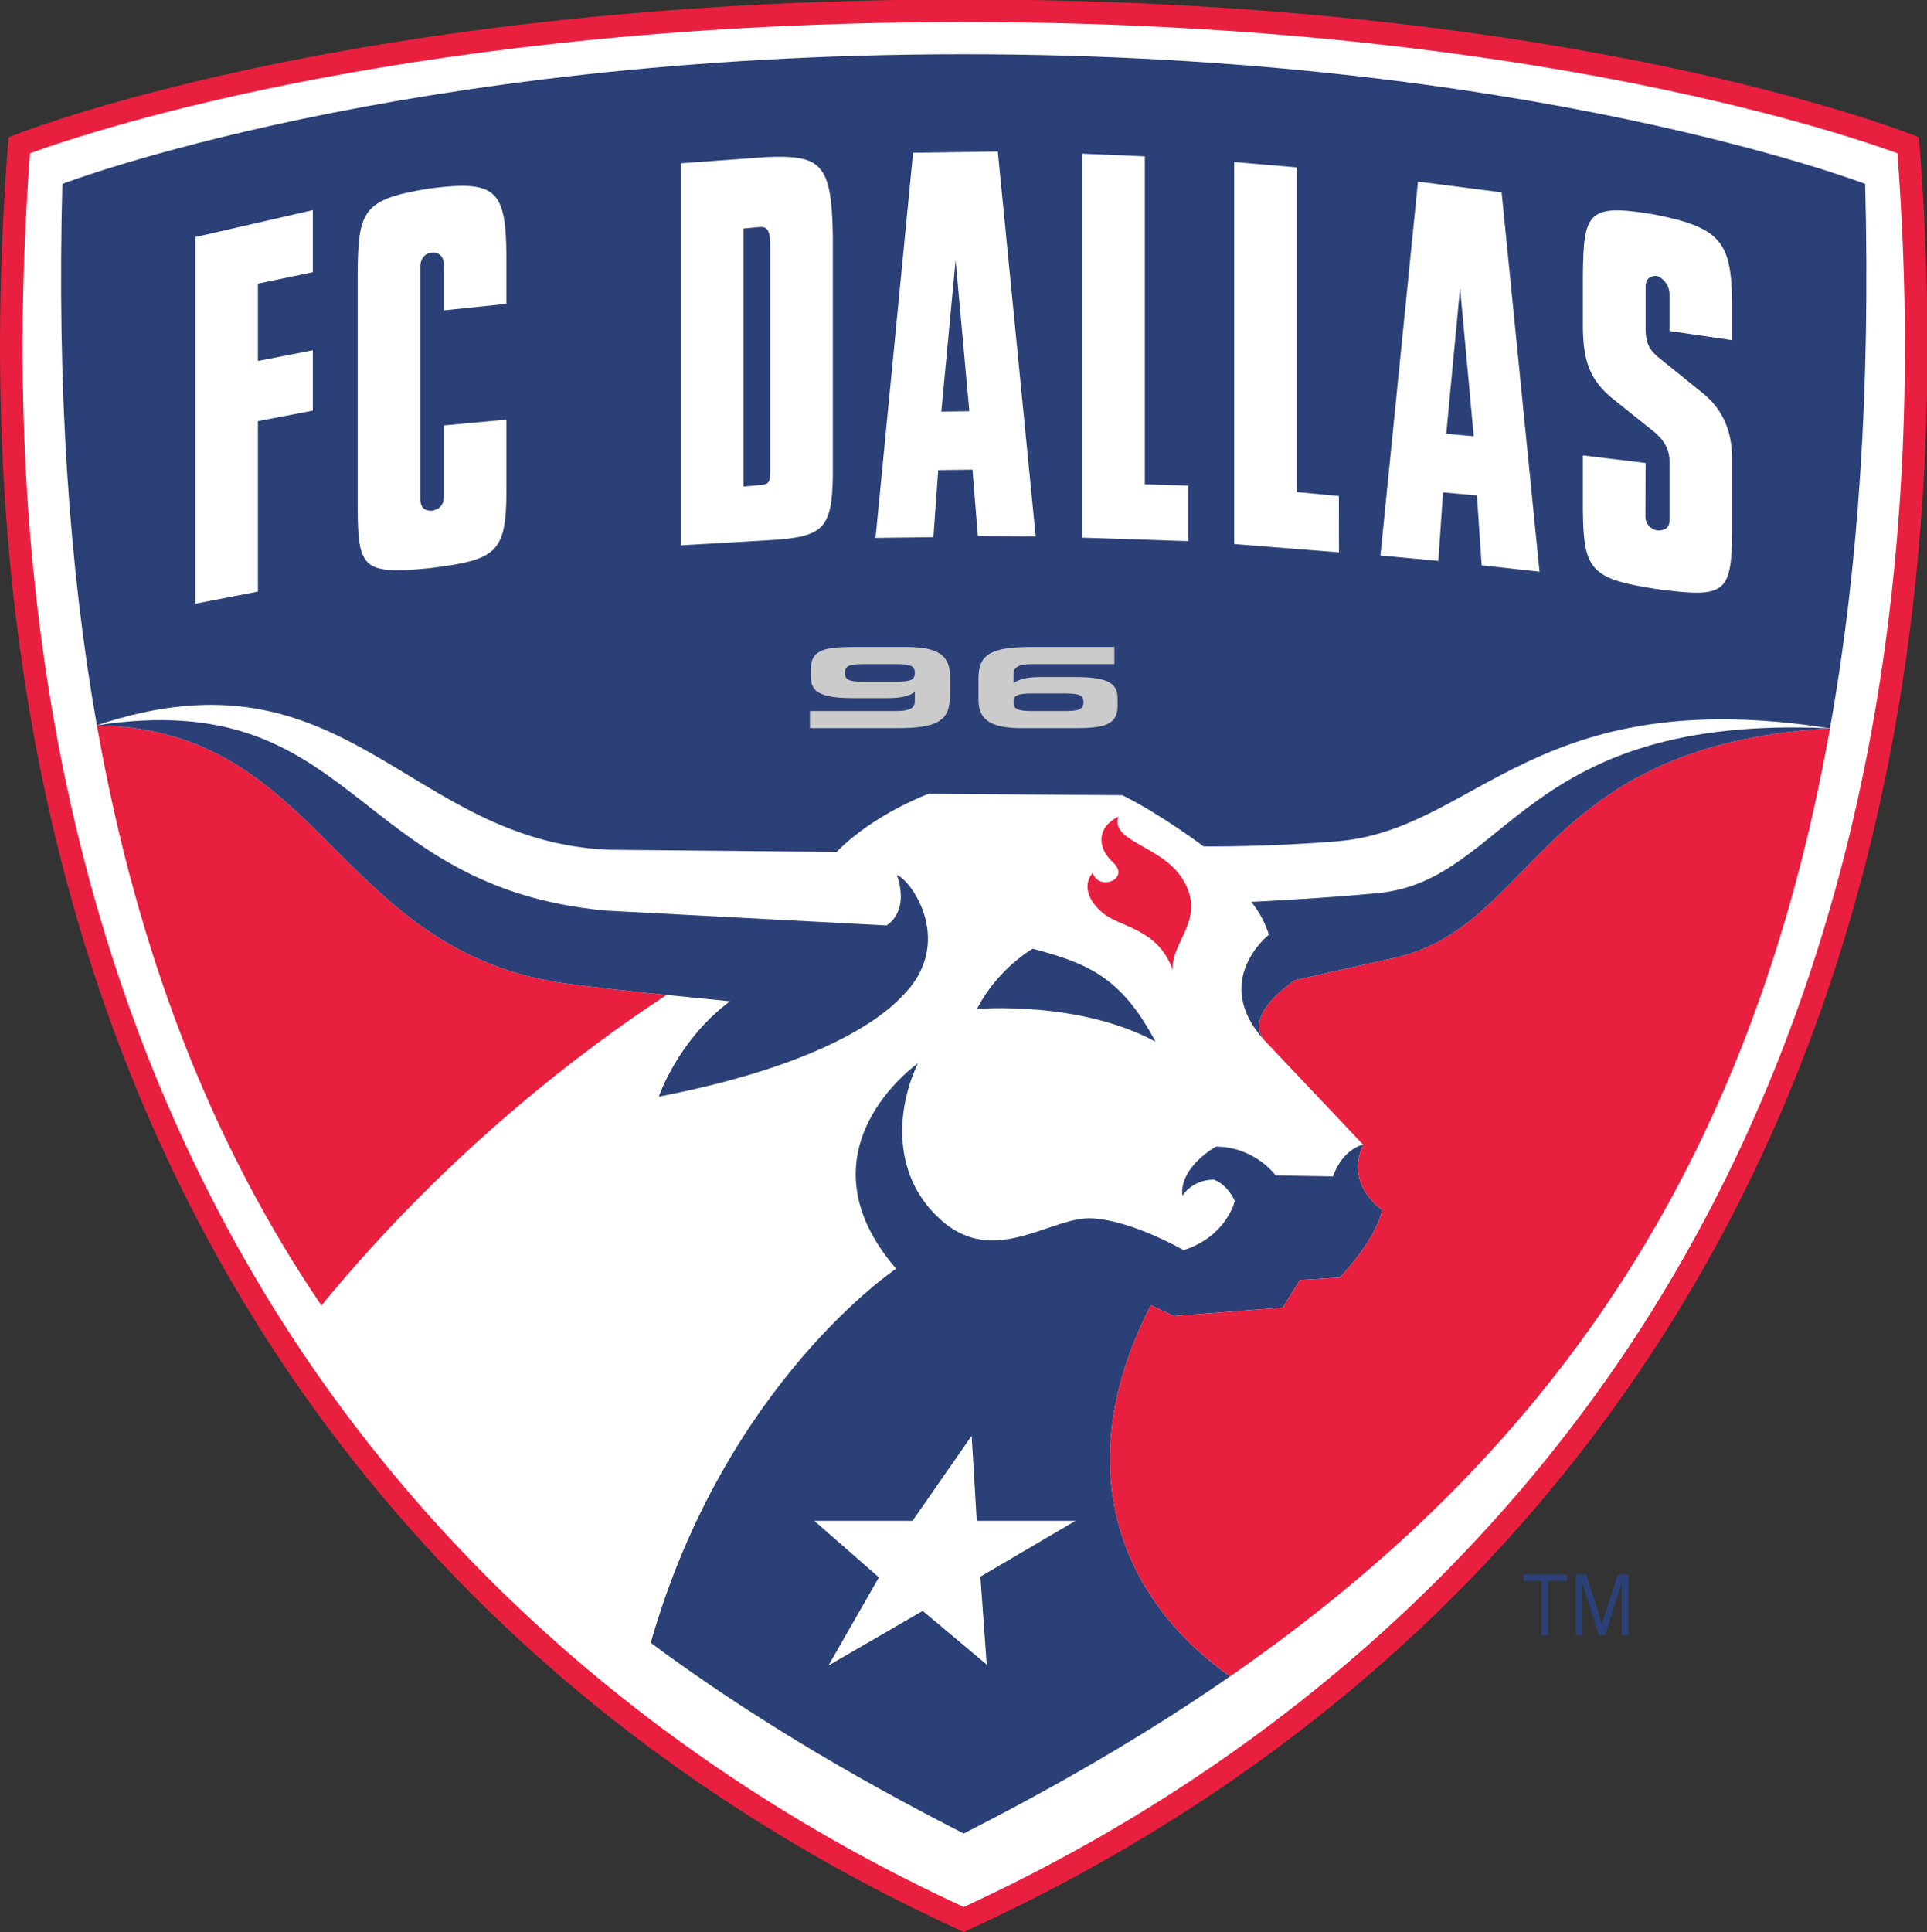 <?xml version="1.0" encoding="UTF-8" standalone="no"?>
<!-- Created with Inkscape (http://www.inkscape.org/) -->

<svg
   xmlns:dc="http://purl.org/dc/elements/1.1/"
   xmlns:cc="http://creativecommons.org/ns#"
   xmlns:rdf="http://www.w3.org/1999/02/22-rdf-syntax-ns#"
   xmlns:svg="http://www.w3.org/2000/svg"
   xmlns="http://www.w3.org/2000/svg"
   xmlns:sodipodi="http://sodipodi.sourceforge.net/DTD/sodipodi-0.dtd"
   xmlns:inkscape="http://www.inkscape.org/namespaces/inkscape"
   version="1.1"
   width="250"
   height="250.614"
   id="svg7020"
   xml:space="preserve"
   inkscape:version="0.48.1 "
   sodipodi:docname="FC Dallas logo.svg"><rect width="100%" height="100%" fill="#333333" stroke="none"/><sodipodi:namedview
     pagecolor="#ffffff"
     bordercolor="#666666"
     borderopacity="1"
     objecttolerance="10"
     gridtolerance="10"
     guidetolerance="10"
     inkscape:pageopacity="0"
     inkscape:pageshadow="2"
     inkscape:window-width="1280"
     inkscape:window-height="731"
     id="namedview7291"
     showgrid="false"
     fit-margin-top="0"
     fit-margin-left="0"
     fit-margin-right="0"
     fit-margin-bottom="0"
     inkscape:zoom="0.3940779"
     inkscape:cx="-292.43016"
     inkscape:cy="125.307"
     inkscape:window-x="-4"
     inkscape:window-y="-4"
     inkscape:window-maximized="1"
     inkscape:current-layer="svg7020" /><defs
     id="defs7024" /><g
     transform="matrix(0.441,0,0,-0.441,-5.726,310.485)"
     id="g7028"><path
       d="m 577.512,663.677 c 0,0 -98.452,40.531 -281.012,40.531 -182.56,0 -281.003,-40.531 -281.003,-40.531 C -7.799,371.986 134.639,209.299 296.5,135.792 458.362,209.299 600.754,371.986 577.512,663.677 z"
       id="path7030"
       style="fill:#e81f3e;fill-opacity:1;fill-rule:nonzero;stroke:none"
       inkscape:connector-curvature="0" /><path
       d="m 296.5,697.571 c 159.501,0 255.139,-31.492 274.688,-38.601 1.439,-19.322 2.188,-38.269 2.188,-56.798 0,-107.808 -24.336,-202.044 -72.615,-280.788 C 453.711,244.646 383.107,183.087 296.5,143.14 209.884,183.092 139.275,244.649 92.223,321.385 43.953,400.106 19.621,494.309 19.621,602.069 c 0,18.562 0.752,37.544 2.198,56.901 19.546,7.108 115.178,38.601 274.681,38.601 z"
       id="path7032"
       style="fill:#ffffff;fill-opacity:1;fill-rule:nonzero;stroke:none"
       inkscape:connector-curvature="0" /><path
       d="m 414.025,367.342 c 0,0 -5.799,-0.864 -8.92,-9.312 l -16.842,0.287 c 0,0 -6.009,8.395 -17.576,8.475 0,0 -10.809,-5.956 -9.864,-14.456 0,0 2.754,4.697 9.234,4.75 4.275,-1.574 6.191,-6.296 6.191,-6.296 0,0 -2.361,-10.363 -15.059,-14.456 0,0 -15.32,8.842 -27.072,9.366 -11.753,0.55 -28.175,-14.113 -43.602,-1.102 -15.426,13.037 -13.956,33.132 -7.477,46.721 0,0 -36.518,-25.524 -6.428,-60.442 0,0 -50.368,-33.578 -72.194,-110.035 27.677,-20.515 58.422,-38.931 92.08,-56.088 28.201,14.376 54.356,29.592 78.359,46.224 -30.403,21.406 -48.742,59.445 -23.32,109.171 l 6.793,-3.175 32.032,2.493 5.037,8.105 11.726,0.709 c 0,0 10.965,11.49 12.435,19.91 0,0 -11.096,7.268 -5.534,19.15 z"
       id="path7034"
       style="fill:#2a4076;fill-opacity:1;fill-rule:nonzero;stroke:none"
       inkscape:connector-curvature="0" /><path
       d="m 561.68,649.957 c 0,0 -99.359,38.144 -265.182,38.144 -165.822,0 -265.169,-38.144 -265.169,-38.144 -1.574,-59.812 1.889,-112.489 10.152,-159.237 73.638,24.66 91.188,-34.418 151,-36.622 l 66.607,-0.629 c 11.097,11.254 27.073,17.104 27.073,17.104 l 57.005,-0.419 c 11.858,-5.929 23.873,-15.058 23.873,-15.058 0,0 18.049,-0.236 39.272,1.495 41.265,3.332 57.581,46.906 145.031,33.238 8.395,46.984 11.91,99.95 10.336,160.129 z"
       id="path7036"
       style="fill:#2a4076;fill-opacity:1;fill-rule:nonzero;stroke:none"
       inkscape:connector-curvature="0" /><path
       d="m 70.443,526.476 18.416,3.568 0,50.132 16.16,3.095 0,17.76 -16.16,-3.148 0,22.744 16.16,3.358 c 0,6.191 0,12.094 0,18.259 l -34.576,-7.922 0,-107.846 z"
       id="path7038"
       style="fill:#ffffff;fill-opacity:1;fill-rule:nonzero;stroke:none"
       inkscape:connector-curvature="0" /><path
       d="m 139.201,648.593 c -19.518,-3.174 -20.855,-6.375 -21.013,-25.237 l 0,-68.732 c 0.157,-17.681 1.442,-19.649 21.013,-17.708 19.78,2.414 22.613,4.486 22.771,22.088 l 0,21.617 -18.416,-1.705 0,-20.961 c 0,-2.912 -1.837,-3.83 -3.437,-4.119 -1.496,-0.052 -3.489,0.184 -3.489,3.621 l 0,67.997 c 0,2.729 1.521,4.066 3.227,4.276 1.941,0.289 3.699,-0.866 3.699,-3.542 l 0,-13.431 18.416,1.915 0,13.903 c -0.158,19.728 -2.938,22.561 -22.771,20.017 z"
       id="path7040"
       style="fill:#ffffff;fill-opacity:1;fill-rule:nonzero;stroke:none"
       inkscape:connector-curvature="0" /><path
       d="m 238.521,657.853 -25.236,-1.836 0,-112.358 25.813,1.495 c 16.055,0.918 18.626,3.201 18.889,18.888 l 0,70.463 c -0.315,21.511 -3.411,23.977 -19.466,23.348 m 1.05,-92.867 c -0.053,-2.519 -0.342,-3.437 -2.808,-3.594 l -5.062,-0.446 0,75.894 5.062,0.446 c 1.731,0.026 2.729,-0.813 2.808,-4.827 l 0,-67.473 z"
       id="path7042"
       style="fill:#ffffff;fill-opacity:1;fill-rule:nonzero;stroke:none"
       inkscape:connector-curvature="0" /><path
       d="m 281.597,659.112 -11.044,-113.276 17.025,0.21 1.417,19.728 10.073,0.131 1.574,-19.491 17.025,-0.157 -11.147,113.224 -24.924,-0.367 m 8.316,-76.13 4.197,44.492 4.04,-44.387 -8.237,-0.105 z"
       id="path7044"
       style="fill:#ffffff;fill-opacity:1;fill-rule:nonzero;stroke:none"
       inkscape:connector-curvature="0" /><path
       d="m 349.778,658.063 -18.441,0.787 0,-112.936 31.19,-1.023 0,16.317 -12.749,0.394 0,96.461 z"
       id="path7046"
       style="fill:#ffffff;fill-opacity:1;fill-rule:nonzero;stroke:none"
       inkscape:connector-curvature="0" /><path
       d="m 394.508,559.32 0,95.49 -18.443,1.574 0,-112.358 30.825,-2.44 -0.027,16.554 -12.354,1.18 z"
       id="path7048"
       style="fill:#ffffff;fill-opacity:1;fill-rule:nonzero;stroke:none"
       inkscape:connector-curvature="0" /><path
       d="m 430.133,650.639 -11.046,-109.971 17.027,-1.6 1.389,20.147 9.969,-0.892 1.392,-20.541 17.024,-1.889 -11.148,111.571 -24.606,3.174 m 8.314,-74.188 4.067,42.866 4.013,-43.574 -8.08,0.708 z"
       id="path7050"
       style="fill:#ffffff;fill-opacity:1;fill-rule:nonzero;stroke:none"
       inkscape:connector-curvature="0" /><path
       d="m 522.54,603.996 0,10.861 c -0.158,17.97 -3.253,22.246 -22.876,26.102 -19.715,3.306 -20.842,0.708 -21.026,-18.232 l 0,-15.189 c 0.157,-9.444 1.916,-14.743 7.962,-20.095 l 13.327,-10.677 c 2.57,-2.256 4.145,-4.801 4.197,-8.211 l 0,-17.603 c 0,-2.65 -2.151,-3.017 -3.726,-2.912 -1.521,0.315 -3.357,1.626 -3.357,4.092 l 0.052,15.74 -18.455,2.23 0,-16.002 c 0.185,-17.682 2.23,-20.331 21.761,-23.322 19.833,-2.571 21.983,-1.626 22.142,16.475 l 0,22.482 c -0.158,7.267 -2.414,13.3 -8.08,18.232 l -14.009,11.307 c -2.309,2.099 -3.306,3.935 -3.358,7.739 l 0,12.697 c 0,2.649 1.784,3.306 3.306,3.148 1.574,-0.367 3.726,-2.519 3.726,-5.325 l 0,-10.834 18.416,-2.702 z"
       id="path7052"
       style="fill:#ffffff;fill-opacity:1;fill-rule:nonzero;stroke:none"
       inkscape:connector-curvature="0" /><path
       d="m 329.368,256.729 -29.04,0 -1.496,25.027 -17.393,-25.027 -28.909,0 19.02,-16.632 -14.849,-25.919 27.729,16.056 18.836,-15.793 -1.863,25.866 27.965,16.422 z"
       id="path7054"
       style="fill:#ffffff;fill-opacity:1;fill-rule:nonzero;stroke:none"
       inkscape:connector-curvature="0" /><path
       d="m 423.914,422.486 -29.959,-6.715 c -5.194,-3.569 -14.139,-11.255 -9.102,-17.604 l 29.172,-30.825 c -5.562,-11.883 5.534,-19.15 5.534,-19.15 -1.47,-8.42 -12.435,-19.91 -12.435,-19.91 l -11.726,-0.709 -5.037,-8.105 -32.032,-2.493 -6.793,3.175 c -25.422,-49.726 -7.083,-87.765 23.32,-109.171 92.447,64.062 153.191,148.312 176.486,278.85 -85.324,-4.774 -86.033,-57.451 -127.43,-67.341 z"
       id="path7056"
       style="fill:#e81f3e;fill-opacity:1;fill-rule:nonzero;stroke:none"
       inkscape:connector-curvature="0" /><path
       d="m 180.913,414.59 c -69.388,8.762 -72.483,75.054 -139.432,76.129 12.067,-68.286 34.366,-123.927 66.057,-170.65 37.277,45.437 77.283,75.475 101.55,91.345 -10.179,1.05 -20.043,2.126 -28.175,3.176 z"
       id="path7058"
       style="fill:#e81f3e;fill-opacity:1;fill-rule:nonzero;stroke:none"
       inkscape:connector-curvature="0" /><path
       d="m 360.639,445.886 c -6.139,9.418 -21.144,10.729 -18.626,17.97 -6.873,-3.463 -5.929,-9.575 -1.626,-13.431 5.326,-4.801 -4.04,-8.736 -5.954,-3.122 -2.361,-2.728 -2.361,-7.214 2.806,-11.647 5.142,-4.46 16.423,-4.539 20.752,-16.974 -0.657,8.579 10.441,15.216 2.648,27.205 z"
       id="path7060"
       style="fill:#e81f3e;fill-opacity:1;fill-rule:nonzero;stroke:none"
       inkscape:connector-curvature="0" /><path
       d="m 418.484,441.374 c -15.845,-1.548 -37.408,-2.597 -37.408,-2.597 3.777,-4.512 5.194,-9.654 5.194,-9.654 0,0 -17.185,-13.484 -1.417,-30.956 -5.037,6.349 3.907,14.034 9.102,17.604 l 29.959,6.715 c 41.396,9.89 42.105,62.567 127.43,67.341 -90.965,4.25 -94.323,-44.649 -132.859,-48.453 z"
       id="path7062"
       style="fill:#2a4076;fill-opacity:1;fill-rule:nonzero;stroke:none"
       inkscape:connector-curvature="0" /><path
       d="m 276.849,446.647 c 3.804,-11.149 -3.069,-14.796 -3.069,-14.796 l -82.53,4.355 c -75.422,6.952 -73.061,66.187 -149.768,54.513 66.948,-1.076 70.044,-67.368 139.432,-76.129 8.132,-1.05 17.996,-2.126 28.175,-3.176 6.19,-0.629 12.513,-1.259 18.626,-1.861 -15.426,-11.595 -20.908,-28.045 -20.908,-28.045 48.164,9.287 65.872,23.453 71.381,29.329 16.213,15.794 2.729,34.551 -1.338,35.81 z"
       id="path7064"
       style="fill:#2a4076;fill-opacity:1;fill-rule:nonzero;stroke:none"
       inkscape:connector-curvature="0" /><path
       d="m 316.804,425.004 c 0,0 -10.179,-5.667 -16.423,-17.708 0,0 30.037,2.57 52.545,-9.629 -10.126,19.047 -19.91,23.008 -36.122,27.336 z"
       id="path7066"
       style="fill:#2a4076;fill-opacity:1;fill-rule:nonzero;stroke:none"
       inkscape:connector-curvature="0" /><path
       d="m 461.152,239.1 5.299,0 0,-16.055 1.941,0 0,16.055 5.614,0 0,1.941 -12.854,0 0,-1.941 z"
       id="path7068"
       style="fill:#2a4076;fill-opacity:1;fill-rule:nonzero;stroke:none"
       inkscape:connector-curvature="0" /><path
       d="m 488.895,241.041 -4.63,-14.638 -4.617,14.638 -3.096,0 0,-17.996 1.941,0 0,15.268 4.827,-15.268 1.901,0 4.827,15.268 0,-15.268 1.941,0 0,17.996 -3.096,0 z"
       id="path7070"
       style="fill:#2a4076;fill-opacity:1;fill-rule:nonzero;stroke:none"
       inkscape:connector-curvature="0" /><path
       d="m 279.71,513.752 -15.504,0 c -8.421,0 -12.696,-0.735 -12.696,-6.48 l 0,-2.046 c 0,-4.198 1.862,-6.506 12.355,-6.506 l 10.152,0 c 4.276,0 6.322,0.603 8.106,1.784 l 0,-2.781 c 0,-1.836 -1.574,-2.807 -5.325,-2.807 l -25.552,0 0,-5.037 25.604,0 c 11.648,0 15.557,2.072 15.557,9.155 l 0,6.532 c 0,6.06 -4.197,8.185 -12.697,8.185 m -3.174,-10.205 -9.497,0 c -4.381,0 -5.509,0.604 -5.509,2.571 0,1.994 1.181,2.597 5.325,2.597 l 9.917,0 c 4.171,0 5.352,-0.603 5.352,-2.597 0,-1.967 -1.128,-2.571 -5.588,-2.571 z"
       id="path7072"
       style="fill:#cccbcc;fill-opacity:1;fill-rule:nonzero;stroke:none"
       inkscape:connector-curvature="0" /><path
       d="m 329.397,504.912 -10.153,0 c -4.274,0 -6.321,-0.604 -8.104,-1.758 l 0,2.755 c 0,1.836 1.574,2.807 5.299,2.807 l 24.37,0 0,5.037 -24.423,0 c -11.622,0 -15.558,-2.073 -15.558,-9.156 l 0,-6.506 c 0,-6.086 4.25,-8.211 12.725,-8.211 l 15.478,0 c 8.447,0 12.723,0.761 12.723,6.506 l 0,2.02 c 0,4.224 -1.861,6.506 -12.355,6.506 m -3.018,-9.995 -9.889,0 c -4.173,0 -5.352,0.63 -5.352,2.624 0,1.967 1.154,2.544 5.534,2.544 l 9.523,0 c 4.407,0 5.534,-0.577 5.534,-2.544 0,-1.994 -1.18,-2.624 -5.352,-2.624 z"
       id="path7074"
       style="fill:#cccbcc;fill-opacity:1;fill-rule:nonzero;stroke:none"
       inkscape:connector-curvature="0" /></g></svg>